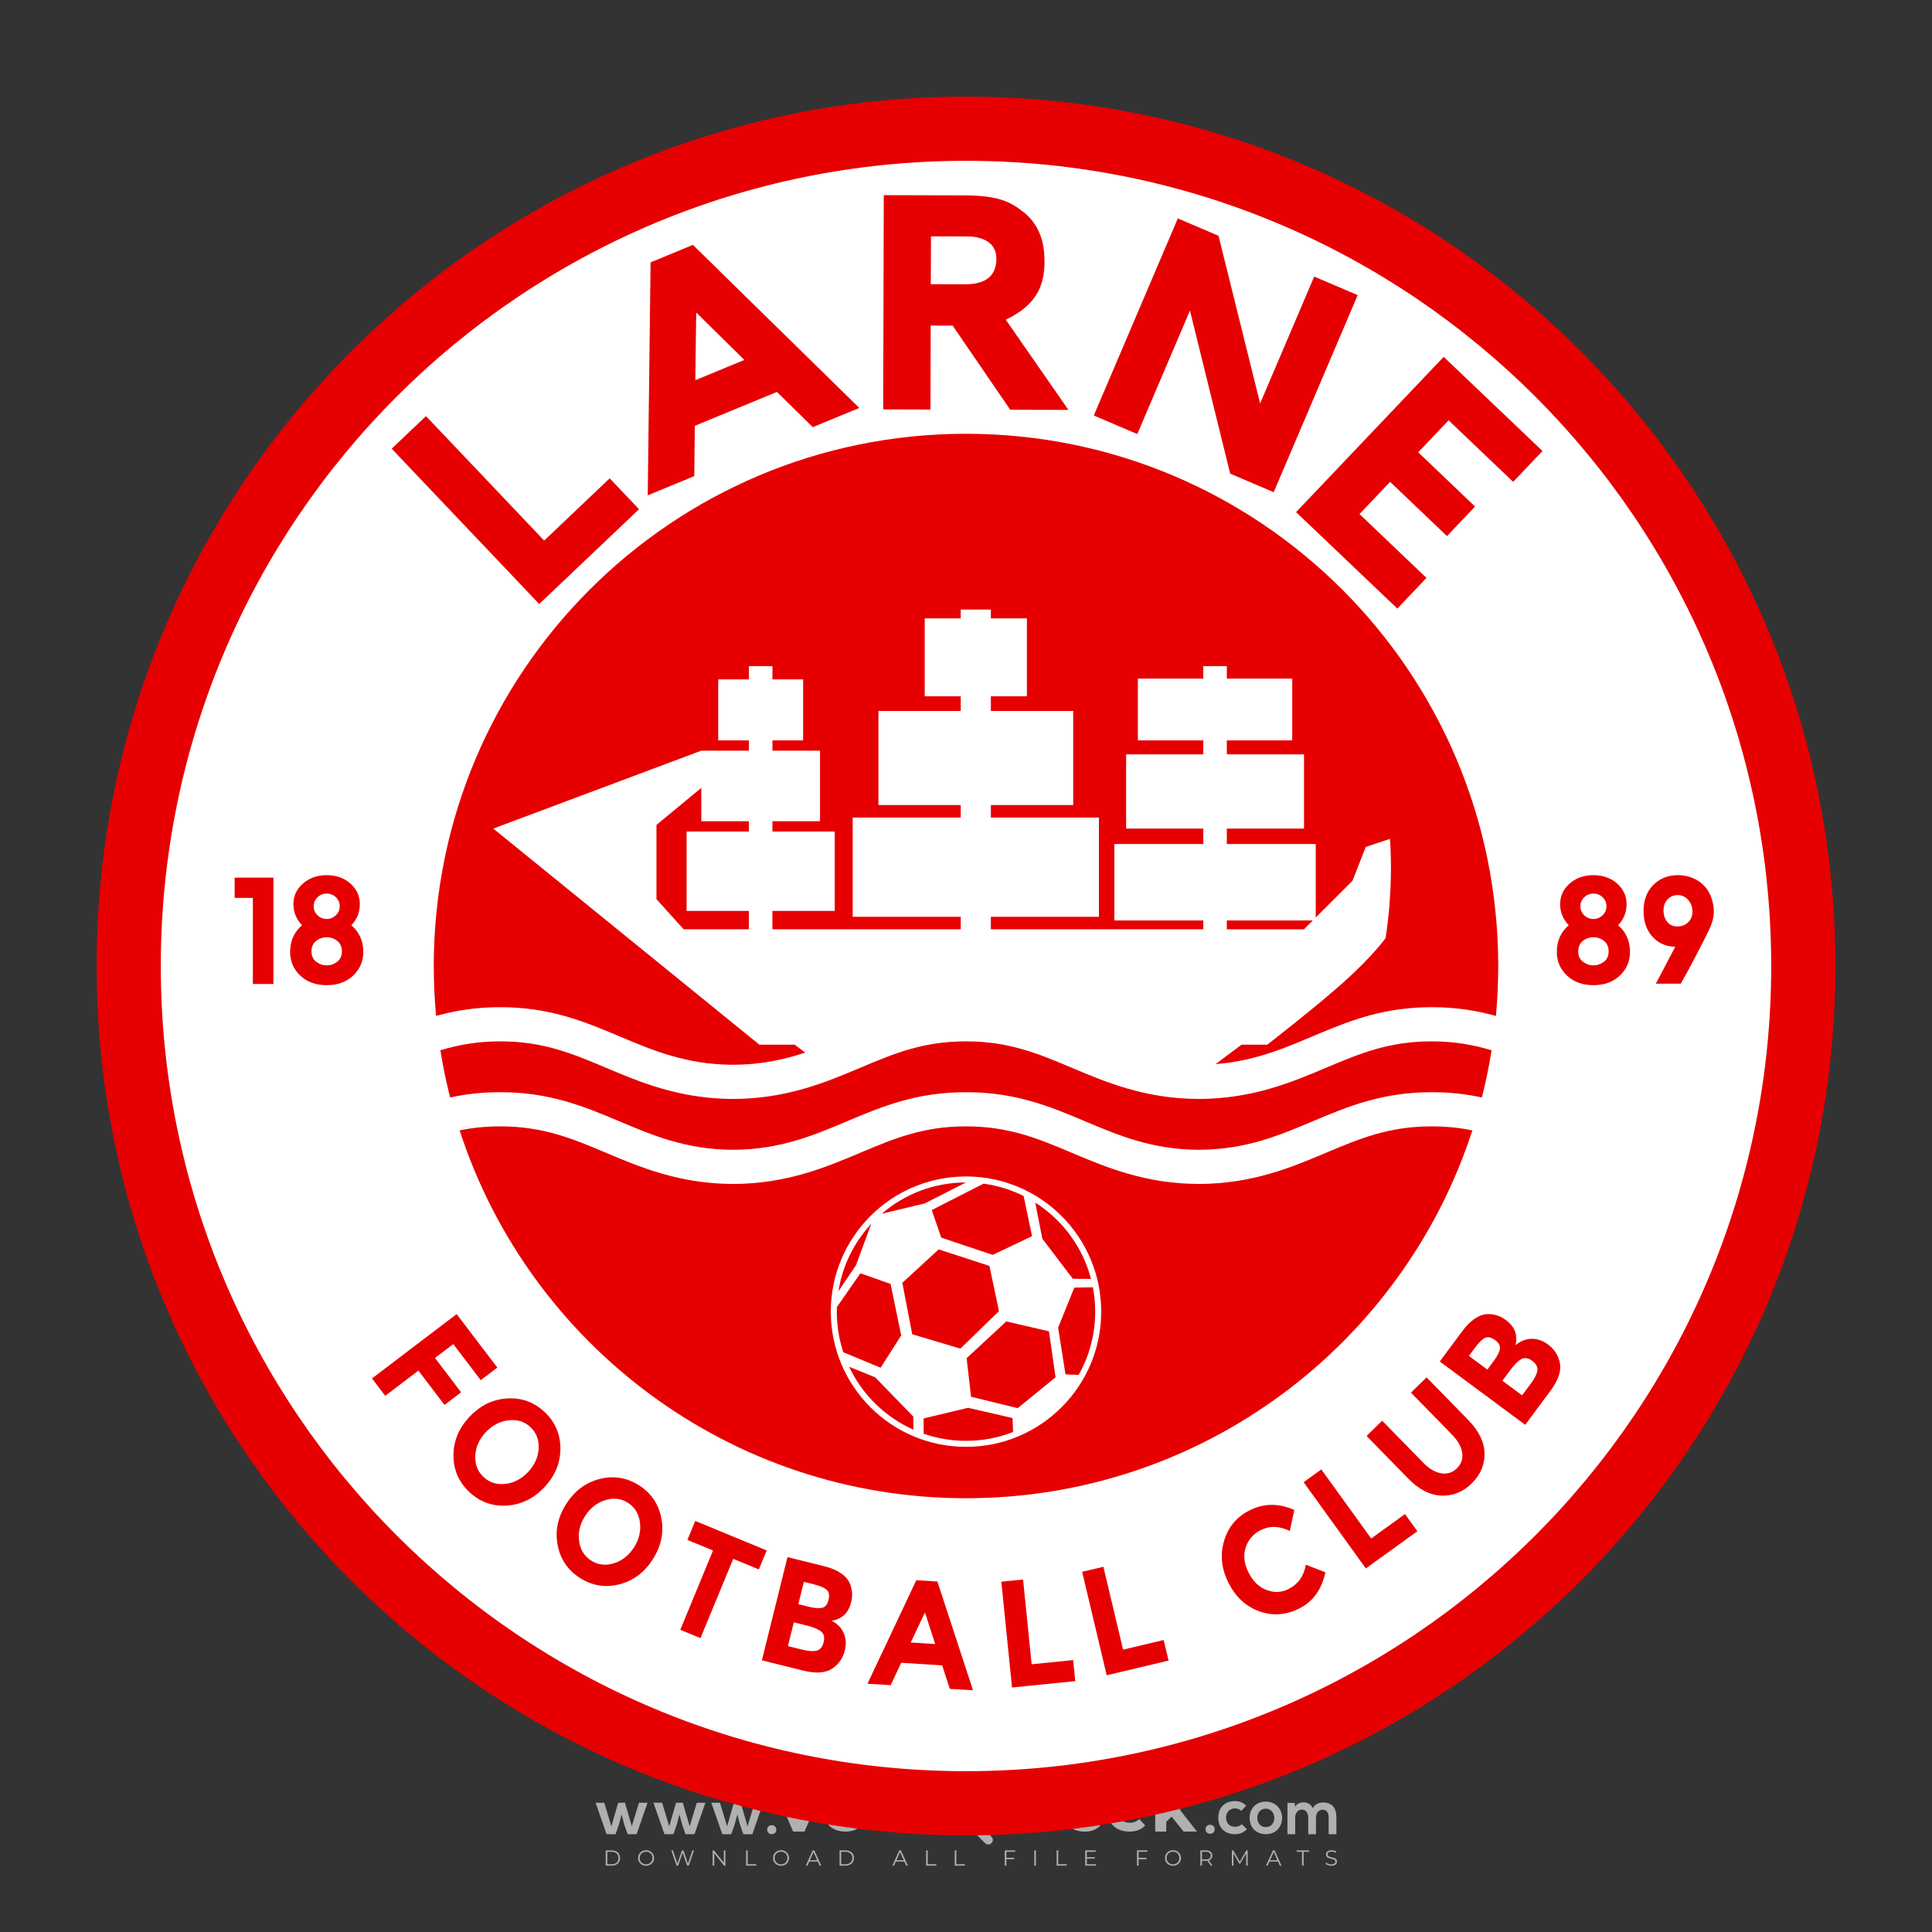 <?xml version="1.0" encoding="iso-8859-1"?>
<!-- Generator: Adobe Illustrator 27.0.0, SVG Export Plug-In . SVG Version: 6.00 Build 0)  -->
<svg version="1.1" id="Layer_1" xmlns="http://www.w3.org/2000/svg" xmlns:xlink="http://www.w3.org/1999/xlink" x="0px" y="0px"
	 viewBox="0 0 500 500" style="enable-background:new 0 0 500 500;" xml:space="preserve">
<rect x="0" y="0" width="500" height="500" fill="#333333" stroke="none"/>
<g id="watermark_1_">
	<g>
		<g id="watermark" style="opacity:0.61;">
			<g>
				<g>
					<g>
						<g>
							<polygon style="fill:#FFFFFF;" points="213.765,461.172 208.204,474.017 205.268,474.017 199.726,461.172 202.938,461.172 
								206.846,470.347 210.81,461.172 							"/>
						</g>
						<g>
							<path style="fill:#FFFFFF;" d="M223.507,469.741h-7.469c0.275,1.23,1.321,1.982,2.826,1.982c1.046,0,1.798-0.312,2.477-0.954
								l1.523,1.651c-0.917,1.046-2.294,1.597-4.074,1.597c-3.413,0-5.634-2.147-5.634-5.083c0-2.954,2.257-5.083,5.267-5.083
								c2.899,0,5.138,1.945,5.138,5.12C223.562,469.191,223.526,469.503,223.507,469.741 M216.002,468.071h4.863
								c-0.202-1.248-1.138-2.055-2.422-2.055C217.139,466.016,216.204,466.805,216.002,468.071"/>
						</g>
						<g>
							<path style="fill:#FFFFFF;" d="M224.735,468.934c0-2.973,2.294-5.083,5.505-5.083c2.074,0,3.707,0.899,4.423,2.514
								l-2.22,1.193c-0.532-0.936-1.321-1.358-2.221-1.358c-1.45,0-2.587,1.009-2.587,2.734c0,1.725,1.138,2.734,2.587,2.734
								c0.899,0,1.688-0.404,2.221-1.358l2.22,1.211c-0.716,1.578-2.349,2.495-4.423,2.495
								C227.029,474.017,224.735,471.907,224.735,468.934"/>
						</g>
						<g>
							<path style="fill:#FFFFFF;" d="M242.828,473.393c-0.587,0.422-1.45,0.624-2.331,0.624c-2.33,0-3.688-1.193-3.688-3.542
								v-4.055h-1.523v-2.202h1.523v-2.404h2.863v2.404h2.459v2.202h-2.459v4.019c0,0.844,0.458,1.303,1.229,1.303
								c0.422,0,0.844-0.128,1.156-0.367L242.828,473.393z"/>
						</g>
					</g>
					<g>
						<path style="fill:#FFFFFF;" d="M262.474,463.997v2.643c-0.238-0.018-0.422-0.037-0.642-0.037
							c-1.578,0-2.624,0.862-2.624,2.753v4.661h-2.863v-9.873h2.734v1.303C259.776,464.493,260.951,463.997,262.474,463.997"/>
					</g>
					<g>
						<path style="fill:#FFFFFF;" d="M263.299,472.53l1.009-2.239c1.083,0.789,2.697,1.339,4.239,1.339
							c1.762,0,2.477-0.587,2.477-1.376c0-2.404-7.469-0.752-7.469-5.524c0-2.184,1.762-4,5.413-4c1.615,0,3.267,0.385,4.459,1.138
							l-0.918,2.257c-1.193-0.679-2.422-1.009-3.56-1.009c-1.761,0-2.44,0.66-2.44,1.468c0,2.367,7.468,0.734,7.468,5.45
							c0,2.147-1.78,3.982-5.45,3.982C266.492,474.017,264.437,473.411,263.299,472.53"/>
					</g>
					<g>
						<path style="fill:#FFFFFF;" d="M285.428,469.741h-7.469c0.275,1.23,1.321,1.982,2.826,1.982c1.046,0,1.798-0.312,2.477-0.954
							l1.523,1.651c-0.918,1.046-2.294,1.597-4.074,1.597c-3.413,0-5.634-2.147-5.634-5.083c0-2.954,2.257-5.083,5.267-5.083
							c2.9,0,5.138,1.945,5.138,5.12C285.484,469.191,285.447,469.503,285.428,469.741 M277.923,468.071h4.863
							c-0.202-1.248-1.138-2.055-2.422-2.055C279.061,466.016,278.125,466.805,277.923,468.071"/>
					</g>
					<g>
						<path style="fill:#FFFFFF;" d="M297.007,469.741h-7.469c0.275,1.23,1.321,1.982,2.826,1.982c1.046,0,1.798-0.312,2.477-0.954
							l1.523,1.651c-0.918,1.046-2.294,1.597-4.074,1.597c-3.413,0-5.634-2.147-5.634-5.083c0-2.954,2.257-5.083,5.267-5.083
							c2.899,0,5.138,1.945,5.138,5.12C297.062,469.191,297.025,469.503,297.007,469.741 M289.501,468.071h4.863
							c-0.202-1.248-1.138-2.055-2.422-2.055C290.639,466.016,289.703,466.805,289.501,468.071"/>
					</g>
					<g>
						<polygon style="fill:#FFFFFF;" points="303.208,470.145 301.831,471.503 301.831,474.017 298.969,474.017 298.969,460.401 
							301.831,460.401 301.831,468.108 306.016,464.144 309.429,464.144 305.318,468.328 309.796,474.017 306.327,474.017 						"/>
					</g>
					<g>
						<path style="fill:#FFFFFF;" d="M256.601,475.359L256.601,475.359l-2.86-2.86c-0.435,0.508-0.953,0.943-1.534,1.284
							c-0.092,0.069-0.186,0.136-0.283,0.199l3.027,3.027c0.456,0.456,1.195,0.456,1.65,0
							C257.057,476.554,257.057,475.815,256.601,475.359"/>
					</g>
					<g>
						<path style="fill:#FFFFFF;" d="M249.984,463.244c0.221-0.173,0.495-0.281,0.797-0.281c0.042,0,0.083,0.002,0.124,0.006
							c-0.214-0.156-0.478-0.249-0.764-0.249c-0.395,0-0.744,0.18-0.981,0.458c-0.051,0-0.1,0.006-0.151,0.008
							c0.039-0.077,0.064-0.162,0.064-0.255c0-0.234-0.143-0.434-0.346-0.519c0.087,0.126,0.138,0.279,0.138,0.445
							c0,0.122-0.031,0.237-0.081,0.341c-2.811,0.201-5.03,2.539-5.03,5.4c0,2.993,2.426,5.42,5.42,5.42
							c2.993,0,5.42-2.426,5.42-5.42C254.595,465.879,252.593,463.635,249.984,463.244 M247.983,464.656
							c0.435,0,0.844,0.112,1.199,0.309c0.374-0.245,0.82-0.387,1.299-0.387c0.711,0,1.348,0.312,1.784,0.806
							c-0.435-0.379-1.004-0.61-1.627-0.61c-0.449,0-0.87,0.12-1.234,0.329c-0.079,0.046-0.156,0.096-0.229,0.15
							c-0.065-0.048-0.133-0.093-0.204-0.134c-0.369-0.219-0.8-0.344-1.26-0.344c-0.3,0-0.588,0.054-0.854,0.152
							C247.196,464.754,247.578,464.656,247.983,464.656 M251.772,469.098c0.115,0.305,0.181,0.634,0.181,0.979
							c0,1.534-1.244,2.777-2.778,2.777c-1.534,0-2.777-1.243-2.777-2.777c0-0.345,0.066-0.674,0.181-0.979
							c-0.62-0.382-1.035-1.064-1.035-1.846c0-1.197,0.971-2.168,2.168-2.168c0.565,0,1.078,0.218,1.463,0.572
							c0.386-0.354,0.899-0.572,1.464-0.572c1.197,0,2.168,0.971,2.168,2.168C252.807,468.034,252.392,468.716,251.772,469.098"/>
					</g>
					<g>
						<path style="fill:#FFFFFF;" d="M251.666,467.061c0,0.497-0.404,0.901-0.901,0.901c-0.497,0-0.901-0.404-0.901-0.901
							s0.404-0.901,0.901-0.901c0.101,0,0.197,0.017,0.287,0.047c-0.03,0.062-0.045,0.132-0.045,0.204
							c0,0.273,0.221,0.494,0.494,0.494c0.05,0,0.099-0.008,0.146-0.022C251.66,466.941,251.666,467,251.666,467.061"/>
					</g>
					<g>
						<path style="fill:#FFFFFF;" d="M248.255,467.061c0,0.376-0.305,0.681-0.681,0.681c-0.376,0-0.681-0.305-0.681-0.681
							s0.305-0.681,0.681-0.681c0.076,0,0.149,0.013,0.217,0.035c-0.023,0.047-0.034,0.1-0.034,0.155
							c0,0.206,0.167,0.374,0.374,0.374c0.038,0,0.075-0.006,0.11-0.017C248.25,466.97,248.255,467.015,248.255,467.061"/>
					</g>
					<g>
						<g>
							<g>
								<rect x="242.908" y="467.83" style="fill:#FFFFFF;" width="0.616" height="0.616"/>
							</g>
							<g>
								<rect x="254.827" y="467.83" style="fill:#FFFFFF;" width="0.616" height="0.616"/>
							</g>
							<g>
								<path style="fill:#FFFFFF;" d="M255.205,468.082h-0.14c0-3.248-2.642-5.89-5.89-5.89c-3.248,0-5.89,2.642-5.89,5.89h-0.14
									c0-1.611,0.627-3.125,1.766-4.264c1.139-1.139,2.653-1.766,4.264-1.766c1.611,0,3.125,0.627,4.264,1.766
									C254.578,464.957,255.205,466.471,255.205,468.082"/>
							</g>
						</g>
						<g>
							<rect x="248.868" y="461.814" style="fill:#FFFFFF;" width="0.616" height="0.616"/>
						</g>
						<g>
							<rect x="244.95" y="462.052" style="fill:#FFFFFF;" width="8.45" height="0.14"/>
						</g>
						<g>
							<path style="fill:#FFFFFF;" d="M245.174,462.15c0,0.108-0.088,0.196-0.196,0.196c-0.108,0-0.196-0.088-0.196-0.196
								c0-0.108,0.088-0.196,0.196-0.196C245.086,461.954,245.174,462.042,245.174,462.15"/>
						</g>
						<g>
							<path style="fill:#FFFFFF;" d="M253.596,462.15c0,0.108-0.088,0.196-0.196,0.196c-0.108,0-0.196-0.088-0.196-0.196
								c0-0.108,0.088-0.196,0.196-0.196C253.509,461.954,253.596,462.042,253.596,462.15"/>
						</g>
					</g>
				</g>
				<g>
					<path style="fill:#FFFFFF;" d="M314.356,473.409c0,1.559-2.364,1.559-2.364,0C311.993,471.851,314.356,471.851,314.356,473.409
						z"/>
				</g>
				<g>
					<g>
						<g>
							<path style="fill:#FFFFFF;" d="M161.739,466.549l1.772,6.088l1.855-6.088h2.215l-2.823,8.14h-2.33l-0.837-2.396l-0.722-2.708
								l-0.722,2.708l-0.837,2.396h-2.33l-2.839-8.14h2.231l1.855,6.088l1.756-6.088H161.739z"/>
						</g>
						<g>
							<path style="fill:#FFFFFF;" d="M176.713,466.549l1.772,6.088l1.855-6.088h2.215l-2.823,8.14h-2.33l-0.837-2.396l-0.722-2.708
								l-0.722,2.708l-0.837,2.396h-2.33l-2.839-8.14h2.231l1.855,6.088l1.756-6.088H176.713z"/>
						</g>
						<g>
							<path style="fill:#FFFFFF;" d="M191.687,466.549l1.772,6.088l1.855-6.088h2.215l-2.823,8.14h-2.33l-0.837-2.396l-0.722-2.708
								l-0.722,2.708l-0.837,2.396h-2.33l-2.839-8.14h2.231l1.855,6.088l1.756-6.088H191.687z"/>
						</g>
					</g>
					<g>
						<path style="fill:#FFFFFF;" d="M200.908,473.52c0,1.559-2.364,1.559-2.364,0C198.545,471.962,200.908,471.962,200.908,473.52z
							"/>
					</g>
					<g>
						<path style="fill:#FFFFFF;" d="M322.71,473.409c-0.935,0.919-1.919,1.28-3.117,1.28c-2.346,0-4.3-1.411-4.3-4.282
							s1.953-4.284,4.3-4.284c1.149,0,2.035,0.329,2.921,1.199l-1.264,1.329c-0.476-0.428-1.066-0.64-1.623-0.64
							c-1.346,0-2.33,0.985-2.33,2.396c0,1.542,1.05,2.362,2.297,2.362c0.64,0,1.28-0.18,1.772-0.672L322.71,473.409z"/>
					</g>
					<g>
						<path style="fill:#FFFFFF;" d="M331.805,470.472c0,2.33-1.591,4.217-4.217,4.217c-2.626,0-4.201-1.887-4.201-4.217
							c0-2.314,1.609-4.217,4.185-4.217C330.149,466.255,331.805,468.158,331.805,470.472z M325.389,470.472
							c0,1.231,0.739,2.38,2.199,2.38c1.46,0,2.199-1.149,2.199-2.38c0-1.215-0.854-2.396-2.199-2.396
							C326.144,468.077,325.389,469.258,325.389,470.472z"/>
					</g>
					<g>
						<path style="fill:#FFFFFF;" d="M338.572,474.689v-4.332c0-1.068-0.559-2.035-1.658-2.035c-1.082,0-1.722,0.967-1.722,2.035
							v4.332h-2.003v-8.107h1.855l0.148,0.985c0.426-0.82,1.362-1.116,2.133-1.116c0.969,0,1.937,0.394,2.396,1.51
							c0.723-1.149,1.658-1.478,2.708-1.478c2.297,0,3.43,1.412,3.43,3.84v4.365h-2.003v-4.365c0-1.066-0.442-1.97-1.526-1.97
							c-1.082,0-1.756,0.935-1.756,2.003v4.332H338.572z"/>
					</g>
				</g>
			</g>
		</g>
		<g style="opacity:0.61;">
			<g>
				<g>
					<path style="fill:#FFFFFF;" d="M345.988,431.299c-0.006-1.224-0.959-2.121-2.189-2.14c-0.924-0.014-0.832,0.12-0.834-0.867
						c-0.003-1.097-0.007-2.194,0.003-3.292c0.003-0.379-0.112-0.691-0.362-0.976c-2.342-2.668-4.678-5.342-7.019-8.011
						c-0.12-0.137-0.275-0.244-0.414-0.366c-6.214,0-12.427,0-18.641,0c-0.794,0.293-1.14,0.868-1.138,1.709
						c0.01,3.748,0.004,7.496,0.004,11.243c0,0.556-0.003,0.589-0.55,0.551c-1.497-0.102-2.516,0.986-2.497,2.492
						c0.044,3.476,0.013,6.953,0.014,10.429c0.001,1.58,0.867,2.443,2.45,2.449c0.582,0.002,0.582,0.002,0.582,0.6
						c0,2.219-0.001,4.438,0.001,6.657c0.001,1.192,0.58,1.771,1.768,1.771c8.013,0.001,16.027,0.001,24.04,0
						c1.168,0,1.755-0.583,1.757-1.745c0.002-2.256,0-4.512,0.001-6.768c0-0.512,0.002-0.511,0.52-0.515
						c0.271-0.002,0.541,0.008,0.809-0.058c0.996-0.246,1.69-1.044,1.694-2.069C346.003,438.696,346.005,434.997,345.988,431.299z
						 M317.537,417.162c5.337,0,10.674,0,16.01,0c0.548,0,0.554,0.007,0.554,0.561c0.001,2.243-0.001,4.486,0.001,6.73
						c0.001,0.811,0.249,1.059,1.06,1.059c1.91,0.001,3.821,0,5.731,0.001c0.458,0,0.479,0.021,0.481,0.483
						c0.003,0.887,0.002,1.775,0,2.662c-0.001,0.477-0.024,0.498-0.504,0.499c-3.895,0.001-7.79,0-11.684,0
						c-3.882,0-7.765,0-11.647,0c-0.55,0-0.552-0.001-0.552-0.561c-0.001-3.624-0.001-7.247,0-10.871
						C316.987,417.166,316.991,417.162,317.537,417.162z M340.822,451.579c-3.883,0.001-7.766,0-11.65,0c-3.871,0-7.742,0-11.613,0
						c-0.572,0-0.574-0.002-0.574-0.579c-0.001-1.997-0.001-3.994,0.001-5.991c0-0.464,0.023-0.486,0.478-0.487
						c7.803-0.001,15.607-0.001,23.41,0c0.478,0,0.499,0.02,0.499,0.503c0.002,1.997,0.001,3.994,0,5.991
						C341.375,451.574,341.37,451.579,340.822,451.579z"/>
				</g>
				<g>
					<g>
						<rect x="327.418" y="417.053" style="fill:#FFFFFF;" width="1.757" height="1.054"/>
					</g>
					<g>
						<rect x="325.662" y="418.107" style="fill:#FFFFFF;" width="1.757" height="1.054"/>
					</g>
					<g>
						<rect x="327.418" y="419.161" style="fill:#FFFFFF;" width="1.757" height="1.054"/>
					</g>
					<g>
						<rect x="325.662" y="420.215" style="fill:#FFFFFF;" width="1.757" height="1.054"/>
					</g>
					<g>
						<rect x="327.418" y="421.269" style="fill:#FFFFFF;" width="1.757" height="1.054"/>
					</g>
					<g>
						<rect x="325.662" y="422.323" style="fill:#FFFFFF;" width="1.757" height="1.054"/>
					</g>
					<g>
						<rect x="327.418" y="423.378" style="fill:#FFFFFF;" width="1.757" height="1.054"/>
					</g>
					<g>
						<rect x="325.662" y="424.432" style="fill:#FFFFFF;" width="1.757" height="1.054"/>
					</g>
					<g>
						<rect x="327.418" y="425.486" style="fill:#FFFFFF;" width="1.757" height="1.054"/>
					</g>
					<g>
						<rect x="325.662" y="426.54" style="fill:#FFFFFF;" width="1.757" height="1.054"/>
					</g>
					<g>
						<rect x="327.418" y="427.594" style="fill:#FFFFFF;" width="1.757" height="1.054"/>
					</g>
					<g>
						<rect x="325.662" y="428.648" style="fill:#FFFFFF;" width="1.757" height="1.054"/>
					</g>
				</g>
			</g>
			<g>
				<path style="fill:#FFFFFF;" d="M187.637,431.299c-0.006-1.224-0.959-2.121-2.189-2.14c-0.924-0.014-0.832,0.12-0.834-0.867
					c-0.003-1.097-0.007-2.194,0.003-3.292c0.003-0.379-0.112-0.691-0.362-0.976c-2.342-2.668-4.678-5.342-7.019-8.011
					c-0.12-0.137-0.275-0.244-0.414-0.366c-6.214,0-12.427,0-18.641,0c-0.794,0.293-1.14,0.868-1.138,1.709
					c0.01,3.748,0.004,7.496,0.004,11.243c0,0.556-0.003,0.589-0.55,0.551c-1.497-0.102-2.516,0.986-2.497,2.492
					c0.044,3.476,0.013,6.953,0.014,10.429c0.001,1.58,0.867,2.443,2.45,2.449c0.582,0.002,0.582,0.002,0.582,0.6
					c0,2.219-0.001,4.438,0.001,6.657c0.001,1.192,0.58,1.771,1.768,1.771c8.013,0.001,16.027,0.001,24.04,0
					c1.168,0,1.755-0.583,1.757-1.745c0.002-2.256,0-4.512,0.001-6.768c0-0.512,0.002-0.511,0.52-0.515
					c0.271-0.002,0.541,0.008,0.809-0.058c0.996-0.246,1.69-1.044,1.694-2.069C187.652,438.696,187.655,434.997,187.637,431.299z
					 M159.187,417.162c5.337,0,10.674,0,16.01,0c0.548,0,0.554,0.007,0.554,0.561c0.001,2.243-0.001,4.486,0.001,6.73
					c0.001,0.811,0.249,1.059,1.06,1.059c1.91,0.001,3.821,0,5.731,0.001c0.458,0,0.479,0.021,0.481,0.483
					c0.003,0.887,0.002,1.775,0,2.662c-0.001,0.477-0.024,0.498-0.504,0.499c-3.895,0.001-7.79,0-11.684,0
					c-3.882,0-7.765,0-11.647,0c-0.55,0-0.552-0.001-0.552-0.561c-0.001-3.624-0.001-7.247,0-10.871
					C158.636,417.166,158.64,417.162,159.187,417.162z M182.472,451.579c-3.883,0.001-7.766,0-11.65,0c-3.871,0-7.742,0-11.613,0
					c-0.572,0-0.574-0.002-0.574-0.579c-0.001-1.997-0.001-3.994,0.001-5.991c0-0.464,0.023-0.486,0.478-0.487
					c7.803-0.001,15.607-0.001,23.41,0c0.478,0,0.499,0.02,0.499,0.503c0.002,1.997,0.001,3.994,0,5.991
					C183.024,451.574,183.019,451.579,182.472,451.579z"/>
			</g>
			<g>
				<path style="fill:#FFFFFF;" d="M159.779,440.669v-7.897h2.779c0.375,0,0.726,0.061,1.053,0.182
					c0.327,0.121,0.612,0.292,0.855,0.513c0.242,0.221,0.434,0.483,0.573,0.789c0.14,0.305,0.21,0.642,0.21,1.009
					c0,0.375-0.07,0.715-0.21,1.02c-0.14,0.305-0.331,0.568-0.573,0.789c-0.243,0.221-0.528,0.392-0.855,0.513
					c-0.327,0.121-0.678,0.182-1.053,0.182h-1.29v2.901H159.779z M162.58,436.356c0.39,0,0.684-0.111,0.882-0.331
					c0.199-0.22,0.298-0.474,0.298-0.761c0-0.14-0.024-0.276-0.072-0.408c-0.048-0.132-0.121-0.248-0.221-0.347
					c-0.099-0.099-0.223-0.178-0.37-0.237c-0.147-0.059-0.32-0.089-0.518-0.089h-1.312v2.173H162.58z"/>
				<path style="fill:#FFFFFF;" d="M166.308,432.771h1.731l3.177,5.294h0.088l-0.088-1.522v-3.772h1.478v7.897h-1.566l-3.353-5.592
					h-0.088l0.088,1.522v4.07h-1.467V432.771z"/>
				<path style="fill:#FFFFFF;" d="M177.922,436.334h3.872c0.022,0.089,0.04,0.195,0.055,0.32c0.014,0.125,0.022,0.25,0.022,0.375
					c0,0.507-0.077,0.985-0.231,1.434c-0.154,0.449-0.397,0.849-0.728,1.202c-0.353,0.375-0.776,0.666-1.268,0.871
					c-0.493,0.206-1.055,0.309-1.688,0.309c-0.574,0-1.114-0.103-1.622-0.309c-0.507-0.206-0.948-0.492-1.323-0.86
					c-0.375-0.367-0.673-0.803-0.894-1.307c-0.221-0.504-0.331-1.053-0.331-1.649c0-0.595,0.11-1.145,0.331-1.649
					c0.221-0.504,0.518-0.939,0.894-1.307c0.375-0.367,0.816-0.654,1.323-0.86c0.507-0.206,1.048-0.309,1.622-0.309
					c0.64,0,1.211,0.11,1.715,0.331c0.504,0.221,0.935,0.526,1.296,0.915l-1.025,1.004c-0.258-0.272-0.544-0.48-0.861-0.623
					c-0.316-0.143-0.695-0.215-1.136-0.215c-0.361,0-0.703,0.065-1.026,0.193c-0.324,0.129-0.607,0.311-0.85,0.546
					c-0.242,0.235-0.436,0.52-0.579,0.855c-0.143,0.335-0.215,0.708-0.215,1.119c0,0.412,0.072,0.785,0.215,1.12
					c0.143,0.335,0.338,0.62,0.584,0.855c0.246,0.235,0.531,0.418,0.855,0.546c0.323,0.129,0.669,0.193,1.037,0.193
					c0.419,0,0.773-0.061,1.064-0.182c0.29-0.121,0.538-0.278,0.744-0.469c0.148-0.132,0.275-0.3,0.381-0.502
					c0.106-0.202,0.189-0.428,0.248-0.678h-2.482V436.334z"/>
			</g>
			<g>
				<path style="fill:#FFFFFF;" d="M224.019,431.299c-0.006-1.224-0.959-2.121-2.189-2.14c-0.924-0.014-0.832,0.12-0.834-0.867
					c-0.003-1.097-0.007-2.194,0.003-3.292c0.003-0.379-0.112-0.691-0.362-0.976c-2.342-2.668-4.678-5.342-7.019-8.011
					c-0.12-0.137-0.275-0.244-0.414-0.366c-6.214,0-12.427,0-18.641,0c-0.794,0.293-1.14,0.868-1.138,1.709
					c0.01,3.748,0.004,7.496,0.004,11.243c0,0.556-0.003,0.589-0.55,0.551c-1.497-0.102-2.516,0.986-2.497,2.492
					c0.044,3.476,0.013,6.953,0.014,10.429c0.001,1.58,0.867,2.443,2.45,2.449c0.582,0.002,0.582,0.002,0.582,0.6
					c0,2.219-0.001,4.438,0.001,6.657c0.001,1.192,0.58,1.771,1.768,1.771c8.013,0.001,16.027,0.001,24.04,0
					c1.168,0,1.755-0.583,1.757-1.745c0.002-2.256,0-4.512,0.001-6.768c0-0.512,0.002-0.511,0.52-0.515
					c0.271-0.002,0.541,0.008,0.809-0.058c0.997-0.246,1.69-1.044,1.694-2.069C224.034,438.696,224.036,434.997,224.019,431.299z
					 M195.568,417.162c5.337,0,10.674,0,16.01,0c0.548,0,0.554,0.007,0.554,0.561c0.001,2.243-0.001,4.486,0.001,6.73
					c0.001,0.811,0.249,1.059,1.06,1.059c1.91,0.001,3.821,0,5.731,0.001c0.458,0,0.479,0.021,0.481,0.483
					c0.003,0.887,0.002,1.775,0,2.662c-0.001,0.477-0.024,0.498-0.504,0.499c-3.895,0.001-7.79,0-11.684,0
					c-3.882,0-7.765,0-11.647,0c-0.55,0-0.552-0.001-0.552-0.561c-0.001-3.624-0.001-7.247,0-10.871
					C195.018,417.166,195.022,417.162,195.568,417.162z M218.854,451.579c-3.883,0.001-7.766,0-11.65,0c-3.871,0-7.742,0-11.613,0
					c-0.572,0-0.574-0.002-0.574-0.579c-0.001-1.997-0.001-3.994,0.001-5.991c0-0.464,0.023-0.486,0.478-0.487
					c7.803-0.001,15.607-0.001,23.41,0c0.478,0,0.499,0.02,0.499,0.503c0.002,1.997,0.001,3.994,0,5.991
					C219.406,451.574,219.401,451.579,218.854,451.579z"/>
			</g>
			<g>
				<path style="fill:#FFFFFF;" d="M205.111,432.771h1.699l2.967,7.897h-1.644l-0.651-1.886h-3.044l-0.651,1.886h-1.643
					L205.111,432.771z M206.997,437.415l-0.706-1.974l-0.287-0.96h-0.088l-0.287,0.96l-0.706,1.974H206.997z"/>
				<path style="fill:#FFFFFF;" d="M211.331,434.536c-0.125,0-0.245-0.024-0.359-0.072c-0.114-0.048-0.213-0.114-0.298-0.199
					c-0.084-0.084-0.151-0.182-0.198-0.292c-0.048-0.11-0.072-0.232-0.072-0.364s0.024-0.254,0.072-0.364
					c0.048-0.11,0.114-0.208,0.198-0.292c0.084-0.084,0.184-0.151,0.298-0.198c0.114-0.048,0.233-0.072,0.359-0.072
					c0.257,0,0.478,0.09,0.662,0.27c0.184,0.181,0.276,0.399,0.276,0.656s-0.092,0.476-0.276,0.656
					C211.809,434.446,211.589,434.536,211.331,434.536z M210.615,440.669v-5.404h1.445v5.404H210.615z"/>
			</g>
			<g>
				<path style="fill:#FFFFFF;" d="M261.044,431.299c-0.006-1.224-0.959-2.121-2.189-2.14c-0.924-0.014-0.832,0.12-0.834-0.867
					c-0.003-1.097-0.007-2.194,0.003-3.292c0.003-0.379-0.112-0.691-0.362-0.976c-2.342-2.668-4.678-5.342-7.019-8.011
					c-0.12-0.137-0.275-0.244-0.414-0.366c-6.214,0-12.427,0-18.641,0c-0.794,0.293-1.14,0.868-1.138,1.709
					c0.01,3.748,0.004,7.496,0.004,11.243c0,0.556-0.003,0.589-0.55,0.551c-1.497-0.102-2.516,0.986-2.497,2.492
					c0.044,3.476,0.013,6.953,0.014,10.429c0.001,1.58,0.867,2.443,2.45,2.449c0.582,0.002,0.582,0.002,0.582,0.6
					c0,2.219-0.001,4.438,0.001,6.657c0.001,1.192,0.58,1.771,1.768,1.771c8.013,0.001,16.027,0.001,24.04,0
					c1.168,0,1.755-0.583,1.757-1.745c0.002-2.256,0-4.512,0.001-6.768c0-0.512,0.002-0.511,0.52-0.515
					c0.271-0.002,0.541,0.008,0.809-0.058c0.996-0.246,1.69-1.044,1.694-2.069C261.059,438.696,261.061,434.997,261.044,431.299z
					 M232.593,417.162c5.337,0,10.674,0,16.01,0c0.548,0,0.554,0.007,0.554,0.561c0.001,2.243-0.001,4.486,0.001,6.73
					c0.001,0.811,0.249,1.059,1.06,1.059c1.91,0.001,3.821,0,5.731,0.001c0.458,0,0.479,0.021,0.481,0.483
					c0.003,0.887,0.002,1.775,0,2.662c-0.001,0.477-0.024,0.498-0.504,0.499c-3.895,0.001-7.79,0-11.684,0
					c-3.882,0-7.765,0-11.647,0c-0.55,0-0.552-0.001-0.552-0.561c-0.001-3.624-0.001-7.247,0-10.871
					C232.042,417.166,232.047,417.162,232.593,417.162z M255.878,451.579c-3.883,0.001-7.766,0-11.65,0c-3.871,0-7.742,0-11.613,0
					c-0.572,0-0.574-0.002-0.574-0.579c-0.001-1.997-0.001-3.994,0.001-5.991c0-0.464,0.023-0.486,0.478-0.487
					c7.803-0.001,15.607-0.001,23.41,0c0.478,0,0.499,0.02,0.499,0.503c0.002,1.997,0.001,3.994,0,5.991
					C256.431,451.574,256.426,451.579,255.878,451.579z"/>
			</g>
			<g>
				<path style="fill:#FFFFFF;" d="M236.361,440.845c-0.338,0-0.662-0.048-0.971-0.143c-0.309-0.095-0.592-0.239-0.849-0.43
					c-0.257-0.191-0.481-0.425-0.673-0.7c-0.191-0.276-0.342-0.597-0.452-0.965l1.401-0.551c0.103,0.397,0.283,0.726,0.54,0.987
					c0.257,0.261,0.596,0.392,1.015,0.392c0.154,0,0.303-0.02,0.447-0.061c0.143-0.04,0.272-0.099,0.386-0.176
					s0.204-0.175,0.27-0.292c0.066-0.118,0.099-0.254,0.099-0.408c0-0.147-0.026-0.279-0.077-0.397
					c-0.051-0.117-0.138-0.227-0.259-0.331c-0.121-0.103-0.28-0.202-0.475-0.298c-0.195-0.095-0.435-0.195-0.722-0.298l-0.485-0.176
					c-0.213-0.073-0.429-0.173-0.645-0.298c-0.217-0.125-0.413-0.276-0.59-0.452c-0.177-0.176-0.322-0.384-0.436-0.623
					c-0.114-0.239-0.171-0.509-0.171-0.81c0-0.309,0.06-0.597,0.182-0.866c0.121-0.268,0.294-0.503,0.518-0.706
					c0.224-0.202,0.492-0.36,0.805-0.474s0.66-0.171,1.042-0.171c0.397,0,0.74,0.053,1.031,0.16
					c0.291,0.107,0.537,0.243,0.739,0.408c0.202,0.165,0.366,0.348,0.491,0.546c0.125,0.199,0.217,0.386,0.276,0.563l-1.312,0.551
					c-0.074-0.221-0.208-0.419-0.402-0.596c-0.195-0.176-0.462-0.265-0.8-0.265c-0.324,0-0.592,0.075-0.805,0.226
					c-0.213,0.151-0.32,0.348-0.32,0.59c0,0.235,0.103,0.436,0.309,0.601c0.206,0.165,0.533,0.325,0.982,0.48l0.497,0.165
					c0.316,0.111,0.605,0.237,0.866,0.381c0.261,0.143,0.485,0.314,0.673,0.513c0.187,0.199,0.331,0.425,0.43,0.678
					c0.1,0.254,0.149,0.546,0.149,0.877c0,0.412-0.083,0.767-0.248,1.064c-0.165,0.298-0.377,0.542-0.634,0.734
					c-0.258,0.191-0.548,0.335-0.872,0.43C236.986,440.797,236.67,440.845,236.361,440.845z"/>
				<path style="fill:#FFFFFF;" d="M239.516,432.771h1.61l1.633,4.754l0.287,1.015h0.088l0.309-1.015l1.699-4.754h1.61l-2.879,7.897
					h-1.566L239.516,432.771z"/>
				<path style="fill:#FFFFFF;" d="M251.097,436.334h3.871c0.022,0.089,0.04,0.195,0.055,0.32c0.015,0.125,0.023,0.25,0.023,0.375
					c0,0.507-0.078,0.985-0.232,1.434c-0.154,0.449-0.397,0.849-0.728,1.202c-0.353,0.375-0.775,0.666-1.268,0.871
					c-0.493,0.206-1.055,0.309-1.688,0.309c-0.574,0-1.114-0.103-1.621-0.309c-0.507-0.206-0.949-0.492-1.324-0.86
					c-0.375-0.367-0.673-0.803-0.894-1.307c-0.22-0.504-0.331-1.053-0.331-1.649c0-0.595,0.11-1.145,0.331-1.649
					c0.221-0.504,0.518-0.939,0.894-1.307c0.375-0.367,0.816-0.654,1.324-0.86c0.507-0.206,1.047-0.309,1.621-0.309
					c0.64,0,1.211,0.11,1.715,0.331c0.504,0.221,0.936,0.526,1.296,0.915l-1.026,1.004c-0.257-0.272-0.544-0.48-0.861-0.623
					c-0.316-0.143-0.694-0.215-1.136-0.215c-0.36,0-0.702,0.065-1.026,0.193c-0.323,0.129-0.607,0.311-0.849,0.546
					c-0.243,0.235-0.436,0.52-0.579,0.855c-0.143,0.335-0.215,0.708-0.215,1.119c0,0.412,0.072,0.785,0.215,1.12
					c0.143,0.335,0.338,0.62,0.585,0.855c0.246,0.235,0.531,0.418,0.854,0.546c0.324,0.129,0.669,0.193,1.037,0.193
					c0.419,0,0.774-0.061,1.064-0.182c0.29-0.121,0.539-0.278,0.745-0.469c0.147-0.132,0.274-0.3,0.38-0.502
					c0.107-0.202,0.189-0.428,0.248-0.678h-2.482V436.334z"/>
			</g>
			<g>
				<path style="fill:#FFFFFF;" d="M297.3,431.299c-0.006-1.224-0.959-2.121-2.189-2.14c-0.924-0.014-0.832,0.12-0.834-0.867
					c-0.003-1.097-0.007-2.194,0.003-3.292c0.003-0.379-0.112-0.691-0.362-0.976c-2.342-2.668-4.678-5.342-7.019-8.011
					c-0.12-0.137-0.275-0.244-0.414-0.366c-6.214,0-12.427,0-18.641,0c-0.794,0.293-1.14,0.868-1.138,1.709
					c0.01,3.748,0.004,7.496,0.004,11.243c0,0.556-0.003,0.589-0.55,0.551c-1.497-0.102-2.516,0.986-2.497,2.492
					c0.044,3.476,0.013,6.953,0.014,10.429c0.001,1.58,0.867,2.443,2.45,2.449c0.582,0.002,0.582,0.002,0.582,0.6
					c0,2.219-0.001,4.438,0.001,6.657c0.001,1.192,0.58,1.771,1.768,1.771c8.013,0.001,16.027,0.001,24.04,0
					c1.168,0,1.755-0.583,1.757-1.745c0.002-2.256,0-4.512,0.001-6.768c0-0.512,0.002-0.511,0.52-0.515
					c0.271-0.002,0.541,0.008,0.809-0.058c0.996-0.246,1.69-1.044,1.694-2.069C297.315,438.696,297.318,434.997,297.3,431.299z
					 M268.85,417.162c5.337,0,10.674,0,16.01,0c0.548,0,0.554,0.007,0.554,0.561c0.001,2.243-0.001,4.486,0.001,6.73
					c0.001,0.811,0.249,1.059,1.06,1.059c1.91,0.001,3.821,0,5.731,0.001c0.458,0,0.479,0.021,0.481,0.483
					c0.003,0.887,0.002,1.775,0,2.662c-0.001,0.477-0.024,0.498-0.504,0.499c-3.895,0.001-7.79,0-11.684,0
					c-3.882,0-7.765,0-11.647,0c-0.55,0-0.552-0.001-0.552-0.561c-0.001-3.624-0.001-7.247,0-10.871
					C268.299,417.166,268.303,417.162,268.85,417.162z M292.135,451.579c-3.883,0.001-7.766,0-11.65,0c-3.871,0-7.742,0-11.613,0
					c-0.572,0-0.574-0.002-0.574-0.579c-0.001-1.997-0.001-3.994,0.001-5.991c0-0.464,0.023-0.486,0.478-0.487
					c7.803-0.001,15.607-0.001,23.41,0c0.478,0,0.499,0.02,0.499,0.503c0.001,1.997,0.001,3.994,0,5.991
					C292.687,451.574,292.682,451.579,292.135,451.579z"/>
			</g>
			<g>
				<path style="fill:#FFFFFF;" d="M272.966,434.183v1.831h3.165v1.412h-3.165v1.831h3.518v1.412h-5.007v-7.897h5.007v1.412H272.966
					z"/>
				<path style="fill:#FFFFFF;" d="M277.852,440.669v-7.897h2.779c0.375,0,0.726,0.061,1.053,0.182
					c0.327,0.121,0.612,0.292,0.855,0.513c0.243,0.221,0.434,0.483,0.574,0.789c0.14,0.305,0.209,0.642,0.209,1.009
					c0,0.375-0.07,0.715-0.209,1.02c-0.14,0.305-0.331,0.568-0.574,0.789c-0.243,0.221-0.528,0.392-0.855,0.513
					c-0.327,0.121-0.678,0.182-1.053,0.182h-1.29v2.901H277.852z M280.653,436.356c0.389,0,0.684-0.111,0.882-0.331
					c0.199-0.22,0.298-0.474,0.298-0.761c0-0.14-0.024-0.276-0.072-0.408c-0.048-0.132-0.121-0.248-0.221-0.347
					c-0.099-0.099-0.222-0.178-0.37-0.237c-0.147-0.059-0.32-0.089-0.518-0.089h-1.312v2.173H280.653z"/>
				<path style="fill:#FFFFFF;" d="M286.797,440.845c-0.338,0-0.662-0.048-0.971-0.143c-0.309-0.095-0.592-0.239-0.849-0.43
					c-0.257-0.191-0.482-0.425-0.673-0.7c-0.191-0.276-0.342-0.597-0.452-0.965l1.401-0.551c0.103,0.397,0.283,0.726,0.541,0.987
					c0.257,0.261,0.595,0.392,1.015,0.392c0.154,0,0.303-0.02,0.447-0.061c0.143-0.04,0.272-0.099,0.386-0.176
					c0.114-0.077,0.204-0.175,0.27-0.292c0.066-0.118,0.1-0.254,0.1-0.408c0-0.147-0.026-0.279-0.077-0.397
					c-0.051-0.117-0.138-0.227-0.259-0.331c-0.121-0.103-0.279-0.202-0.474-0.298c-0.195-0.095-0.436-0.195-0.723-0.298
					l-0.485-0.176c-0.213-0.073-0.428-0.173-0.645-0.298c-0.217-0.125-0.414-0.276-0.59-0.452c-0.176-0.176-0.322-0.384-0.436-0.623
					c-0.114-0.239-0.171-0.509-0.171-0.81c0-0.309,0.061-0.597,0.182-0.866c0.121-0.268,0.294-0.503,0.518-0.706
					c0.224-0.202,0.493-0.36,0.805-0.474c0.312-0.114,0.66-0.171,1.042-0.171c0.397,0,0.741,0.053,1.031,0.16
					c0.29,0.107,0.537,0.243,0.739,0.408c0.202,0.165,0.365,0.348,0.491,0.546c0.125,0.199,0.217,0.386,0.276,0.563l-1.312,0.551
					c-0.074-0.221-0.208-0.419-0.403-0.596c-0.195-0.176-0.462-0.265-0.799-0.265c-0.324,0-0.592,0.075-0.805,0.226
					c-0.213,0.151-0.32,0.348-0.32,0.59c0,0.235,0.103,0.436,0.309,0.601c0.206,0.165,0.533,0.325,0.982,0.48l0.496,0.165
					c0.316,0.111,0.605,0.237,0.866,0.381c0.261,0.143,0.485,0.314,0.673,0.513c0.187,0.199,0.331,0.425,0.43,0.678
					c0.099,0.254,0.149,0.546,0.149,0.877c0,0.412-0.083,0.767-0.248,1.064c-0.165,0.298-0.377,0.542-0.634,0.734
					c-0.258,0.191-0.548,0.335-0.872,0.43C287.422,440.797,287.105,440.845,286.797,440.845z"/>
			</g>
			<g>
				<path style="fill:#FFFFFF;" d="M321.394,439.168l4.004-4.985h-3.827v-1.412h5.559v1.5l-3.96,4.985h4.004v1.412h-5.779V439.168z"
					/>
				<path style="fill:#FFFFFF;" d="M328.409,432.771h1.489v7.897h-1.489V432.771z"/>
				<path style="fill:#FFFFFF;" d="M331.486,440.669v-7.897h2.779c0.375,0,0.726,0.061,1.053,0.182
					c0.327,0.121,0.612,0.292,0.855,0.513s0.434,0.483,0.574,0.789c0.14,0.305,0.209,0.642,0.209,1.009
					c0,0.375-0.07,0.715-0.209,1.02c-0.14,0.305-0.331,0.568-0.574,0.789c-0.243,0.221-0.528,0.392-0.855,0.513
					c-0.327,0.121-0.678,0.182-1.053,0.182h-1.29v2.901H331.486z M334.288,436.356c0.389,0,0.684-0.111,0.882-0.331
					c0.199-0.22,0.298-0.474,0.298-0.761c0-0.14-0.024-0.276-0.072-0.408c-0.048-0.132-0.121-0.248-0.221-0.347
					c-0.099-0.099-0.222-0.178-0.37-0.237c-0.147-0.059-0.32-0.089-0.518-0.089h-1.312v2.173H334.288z"/>
			</g>
		</g>
		<g style="opacity:0.61;">
			<path style="fill:#FFFFFF;" d="M300.133,433.27h9.067v2.242h-9.067V433.27z M300.133,437.136h9.067v2.243h-9.067V437.136z"/>
		</g>
	</g>
	<g style="opacity:0.61;">
		<path style="fill:#FFFFFF;" d="M156.756,478.878h1.607c1.263,0,2.114,0.812,2.114,1.974c0,1.161-0.851,1.973-2.114,1.973h-1.607
			V478.878z M158.34,482.464c1.049,0,1.725-0.665,1.725-1.612c0-0.947-0.677-1.613-1.725-1.613h-1.167v3.225H158.34z"/>
		<path style="fill:#FFFFFF;" d="M165.139,480.851c0-1.15,0.879-2.007,2.075-2.007c1.184,0,2.069,0.851,2.069,2.007
			c0,1.156-0.885,2.007-2.069,2.007C166.019,482.858,165.139,482.002,165.139,480.851z M168.866,480.851
			c0-0.942-0.705-1.635-1.652-1.635c-0.953,0-1.663,0.693-1.663,1.635c0,0.941,0.71,1.635,1.663,1.635
			C168.162,482.486,168.866,481.793,168.866,480.851z"/>
		<path style="fill:#FFFFFF;" d="M179.596,478.878l-1.331,3.947h-0.44l-1.156-3.366l-1.161,3.366h-0.434l-1.331-3.947h0.429
			l1.139,3.394l1.178-3.394h0.389l1.161,3.411l1.156-3.411H179.596z"/>
		<path style="fill:#FFFFFF;" d="M187.731,478.878v3.947h-0.344l-2.537-3.202v3.202h-0.417v-3.947h0.344l2.543,3.203v-3.203H187.731
			z"/>
		<path style="fill:#FFFFFF;" d="M193.093,478.878h0.417v3.586h2.21v0.361h-2.627V478.878z"/>
		<path style="fill:#FFFFFF;" d="M200.061,480.851c0-1.15,0.879-2.007,2.075-2.007c1.184,0,2.069,0.851,2.069,2.007
			c0,1.156-0.885,2.007-2.069,2.007C200.941,482.858,200.061,482.002,200.061,480.851z M203.788,480.851
			c0-0.942-0.705-1.635-1.652-1.635c-0.953,0-1.663,0.693-1.663,1.635c0,0.941,0.71,1.635,1.663,1.635
			C203.083,482.486,203.788,481.793,203.788,480.851z"/>
		<path style="fill:#FFFFFF;" d="M211.636,481.77h-2.199l-0.474,1.054h-0.434l1.804-3.947h0.412l1.804,3.947h-0.44L211.636,481.77z
			 M211.484,481.432l-0.947-2.12l-0.947,2.12H211.484z"/>
		<path style="fill:#FFFFFF;" d="M217.28,478.878h1.607c1.263,0,2.114,0.812,2.114,1.974c0,1.161-0.851,1.973-2.114,1.973h-1.607
			V478.878z M218.864,482.464c1.049,0,1.725-0.665,1.725-1.612c0-0.947-0.677-1.613-1.725-1.613h-1.167v3.225H218.864z"/>
		<path style="fill:#FFFFFF;" d="M234.041,481.77h-2.199l-0.474,1.054h-0.434l1.804-3.947h0.412l1.804,3.947h-0.44L234.041,481.77z
			 M233.889,481.432l-0.947-2.12l-0.947,2.12H233.889z"/>
		<path style="fill:#FFFFFF;" d="M239.685,478.878h0.417v3.586h2.21v0.361h-2.627V478.878z"/>
		<path style="fill:#FFFFFF;" d="M247.082,478.878h0.417v3.586h2.21v0.361h-2.627V478.878z"/>
		<path style="fill:#FFFFFF;" d="M260.449,479.239v1.551h2.041v0.361h-2.041v1.675h-0.417v-3.947h2.706v0.361H260.449z"/>
		<path style="fill:#FFFFFF;" d="M267.678,478.878h0.417v3.947h-0.417V478.878z"/>
		<path style="fill:#FFFFFF;" d="M273.456,478.878h0.417v3.586h2.21v0.361h-2.627V478.878z"/>
		<path style="fill:#FFFFFF;" d="M283.644,482.464v0.361h-2.791v-3.947h2.706v0.361h-2.289v1.404h2.041v0.355h-2.041v1.466H283.644z
			"/>
		<path style="fill:#FFFFFF;" d="M294.672,479.239v1.551h2.041v0.361h-2.041v1.675h-0.417v-3.947h2.706v0.361H294.672z"/>
		<path style="fill:#FFFFFF;" d="M301.5,480.851c0-1.15,0.879-2.007,2.075-2.007c1.184,0,2.069,0.851,2.069,2.007
			c0,1.156-0.885,2.007-2.069,2.007C302.379,482.858,301.5,482.002,301.5,480.851z M305.226,480.851
			c0-0.942-0.705-1.635-1.652-1.635c-0.953,0-1.663,0.693-1.663,1.635c0,0.941,0.71,1.635,1.663,1.635
			C304.522,482.486,305.226,481.793,305.226,480.851z"/>
		<path style="fill:#FFFFFF;" d="M313.351,482.825l-0.902-1.269c-0.102,0.011-0.203,0.017-0.316,0.017h-1.06v1.252h-0.417v-3.947
			h1.477c1.004,0,1.613,0.507,1.613,1.353c0,0.62-0.327,1.054-0.902,1.24l0.964,1.353H313.351z M313.328,480.231
			c0-0.632-0.417-0.992-1.207-0.992h-1.048v1.979h1.048C312.911,481.218,313.328,480.851,313.328,480.231z"/>
		<path style="fill:#FFFFFF;" d="M322.907,478.878v3.947h-0.4v-3.158l-1.551,2.656h-0.197l-1.551-2.639v3.14h-0.4v-3.947h0.344
			l1.714,2.926l1.697-2.926H322.907z"/>
		<path style="fill:#FFFFFF;" d="M330.744,481.77h-2.199l-0.473,1.054h-0.434l1.804-3.947h0.411l1.804,3.947h-0.44L330.744,481.77z
			 M330.592,481.432l-0.947-2.12l-0.947,2.12H330.592z"/>
		<path style="fill:#FFFFFF;" d="M336.957,479.239h-1.387v-0.361h3.192v0.361h-1.387v3.586h-0.417V479.239z"/>
		<path style="fill:#FFFFFF;" d="M343.063,482.346l0.164-0.321c0.282,0.276,0.784,0.479,1.302,0.479c0.739,0,1.06-0.31,1.06-0.699
			c0-1.083-2.43-0.417-2.43-1.877c0-0.581,0.451-1.083,1.455-1.083c0.446,0,0.908,0.13,1.224,0.35l-0.141,0.333
			c-0.338-0.22-0.733-0.327-1.083-0.327c-0.722,0-1.043,0.321-1.043,0.716c0,1.083,2.43,0.429,2.43,1.866
			c0,0.581-0.462,1.077-1.472,1.077C343.937,482.858,343.356,482.65,343.063,482.346z"/>
	</g>
</g>
<g>
</g>
<g>
	<path style="fill:#E60001;" d="M475,250.003c0,124.267-100.737,224.993-225,224.993S25,374.27,25,250.003
		c0-124.266,100.738-225,225-225S475,125.738,475,250.003z"/>
	<path style="fill:#FFFFFF;" d="M458.386,250.003c0,115.091-93.299,208.38-208.385,208.38c-115.088,0-208.387-93.289-208.387-208.38
		S134.913,41.617,250,41.617C365.086,41.617,458.386,134.913,458.386,250.003z"/>
	<polygon style="fill:#E60001;" points="128.709,353.926 124.415,357.191 117.309,347.846 112.576,351.443 119.333,360.328 
		115.038,363.594 108.282,354.709 99.694,361.24 96.273,356.74 118.181,340.081 	"/>
	<path style="fill:#E60001;" d="M131.108,389.644c-3.727,0.216-6.951-0.961-9.673-3.533c-2.723-2.571-4.082-5.723-4.077-9.457
		c0.004-3.733,1.395-7.069,4.171-10.007c2.776-2.94,6.026-4.518,9.754-4.733c3.727-0.218,6.951,0.959,9.674,3.531
		c2.723,2.572,4.081,5.724,4.076,9.457c-0.004,3.733-1.394,7.069-4.17,10.008C138.087,387.849,134.836,389.427,131.108,389.644z
		 M136.661,380.969c1.685-1.785,2.596-3.805,2.732-6.059c0.136-2.254-0.564-4.108-2.1-5.56c-1.537-1.452-3.428-2.045-5.671-1.781
		c-2.244,0.264-4.208,1.288-5.894,3.073c-1.685,1.783-2.592,3.799-2.718,6.045c-0.128,2.244,0.578,4.093,2.115,5.545
		c1.536,1.452,3.421,2.051,5.656,1.795C133.016,383.774,134.976,382.753,136.661,380.969z"/>
	<path style="fill:#E60001;" d="M160.318,410.012c-3.617,0.93-7.007,0.396-10.173-1.604c-3.166-2-5.106-4.831-5.821-8.495
		c-0.715-3.665,0.008-7.206,2.167-10.624c2.158-3.418,5.044-5.592,8.661-6.522c3.615-0.931,7.006-0.397,10.173,1.603
		c3.166,2,5.106,4.832,5.821,8.496c0.714,3.665-0.008,7.206-2.167,10.625C166.82,406.907,163.933,409.081,160.318,410.012z
		 M164.097,400.43c1.31-2.074,1.815-4.233,1.515-6.471c-0.3-2.238-1.344-3.924-3.131-5.051c-1.787-1.129-3.758-1.347-5.907-0.656
		c-2.151,0.69-3.882,2.074-5.192,4.149c-1.31,2.076-1.813,4.226-1.504,6.454c0.307,2.229,1.356,3.906,3.143,5.035
		c1.786,1.129,3.753,1.353,5.896,0.673C161.058,403.883,162.787,402.505,164.097,400.43z"/>
	<polygon style="fill:#E60001;" points="189.757,403.427 181.28,423.953 176.055,421.795 184.532,401.269 177.9,398.53 
		179.928,393.617 198.417,401.253 196.388,406.165 	"/>
	<path style="fill:#E60001;" d="M207.936,432.363l-10.763-2.67l6.63-26.714l9.566,2.375c1.664,0.413,3.047,0.986,4.147,1.719
		c1.1,0.732,1.863,1.545,2.29,2.434c0.76,1.649,0.926,3.34,0.496,5.073c-0.519,2.089-1.526,3.488-3.021,4.2
		c-0.512,0.251-0.861,0.402-1.047,0.451c-0.186,0.048-0.515,0.123-0.987,0.221c1.434,0.735,2.463,1.782,3.084,3.139
		c0.621,1.357,0.724,2.877,0.306,4.558c-0.461,1.861-1.455,3.358-2.982,4.495C213.884,432.96,211.311,433.2,207.936,432.363z
		 M203.912,426.009l3.763,0.934c1.57,0.39,2.801,0.472,3.691,0.246c0.889-0.224,1.488-0.955,1.794-2.191
		c0.307-1.235,0.093-2.155-0.641-2.755c-0.735-0.603-2.016-1.131-3.845-1.584l-3.235-0.803L203.912,426.009z M206.605,415.156
		l2.602,0.646c1.524,0.379,2.7,0.481,3.527,0.307c0.827-0.174,1.388-0.853,1.681-2.037c0.294-1.184,0.148-2.052-0.437-2.604
		c-0.584-0.55-1.686-1.027-3.304-1.429l-2.637-0.654L206.605,415.156z"/>
	<path style="fill:#E60001;" d="M245.808,437.071l-1.981-6.081l-10.596-0.662l-2.722,5.788l-6.003-0.373l12.635-26.79l5.46,0.341
		l9.211,28.15L245.808,437.071z M239.379,417.299l-3.68,7.78l6.329,0.395L239.379,417.299z"/>
	<polygon style="fill:#E60001;" points="261.912,436.726 259.145,409.341 264.77,408.773 266.987,430.711 277.73,429.626 
		278.281,435.071 	"/>
	<polygon style="fill:#E60001;" points="286.415,433.559 280.055,406.781 285.555,405.474 290.651,426.927 301.157,424.432 
		302.422,429.757 	"/>
	<path style="fill:#E60001;" d="M333.497,411.226c2.476-1.26,3.959-3.353,4.449-6.283l5.068,1.972
		c-0.967,4.439-3.19,7.543-6.667,9.312c-3.476,1.769-6.948,2.033-10.412,0.791c-3.464-1.241-6.121-3.682-7.972-7.319
		c-1.851-3.638-2.249-7.257-1.194-10.858c1.054-3.6,3.241-6.245,6.556-7.931c3.704-1.883,7.584-1.928,11.641-0.134l-1.169,5.455
		c-2.689-1.342-5.217-1.412-7.585-0.206c-1.896,0.964-3.174,2.462-3.834,4.491c-0.662,2.029-0.412,4.186,0.748,6.467
		c1.161,2.281,2.727,3.788,4.701,4.522C329.798,412.24,331.689,412.146,333.497,411.226z"/>
	<polygon style="fill:#E60001;" points="353.475,405.908 337.373,383.587 341.957,380.28 354.857,398.161 363.614,391.844 
		366.816,396.284 	"/>
	<path style="fill:#E60001;" d="M372.989,381.292c1.563,0.252,2.915-0.179,4.055-1.292c1.139-1.113,1.599-2.451,1.374-4.012
		c-0.224-1.561-1.107-3.13-2.648-4.709l-10.619-10.872l4.043-3.949l10.758,11.012c2.788,2.854,4.204,5.757,4.248,8.704
		c0.043,2.95-1.068,5.529-3.333,7.741c-2.264,2.212-4.877,3.261-7.841,3.147c-2.964-0.112-5.831-1.587-8.601-4.424l-10.758-11.012
		l4.044-3.95l10.62,10.873C369.872,380.125,371.424,381.041,372.989,381.292z"/>
	<path style="fill:#E60001;" d="M401.328,359.839l-6.604,8.908l-22.109-16.393l5.87-7.917c1.022-1.378,2.084-2.434,3.182-3.167
		c1.099-0.733,2.143-1.126,3.127-1.178c1.815-0.067,3.44,0.431,4.874,1.494c1.729,1.283,2.634,2.751,2.716,4.403
		c0.035,0.57,0.041,0.949,0.013,1.141c-0.028,0.189-0.084,0.521-0.175,0.996c1.23-1.042,2.592-1.589,4.084-1.64
		c1.492-0.052,2.935,0.438,4.325,1.47c1.541,1.142,2.541,2.635,3.002,4.481C404.167,354.577,403.399,357.045,401.328,359.839z
		 M384.932,354.45l1.598-2.154c0.934-1.261,1.48-2.307,1.638-3.138c0.158-0.83-0.252-1.608-1.232-2.334
		c-0.98-0.728-1.838-0.925-2.572-0.598c-0.733,0.326-1.596,1.16-2.589,2.5l-1.619,2.182L384.932,354.45z M393.915,361.11
		l2.309-3.115c0.964-1.3,1.514-2.404,1.648-3.311c0.133-0.909-0.311-1.742-1.334-2.499c-1.022-0.759-1.953-0.915-2.79-0.468
		c-0.838,0.447-1.819,1.428-2.94,2.94l-1.986,2.678L393.915,361.11z"/>
	<polygon style="fill:#E60001;" points="139.549,156.321 101.366,116.118 110.241,107.689 140.831,139.898 157.787,123.794 
		165.379,131.789 	"/>
	<path style="fill:#E60001;" d="M210.35,110.549l-9.286-9.123l-21.25,8.777l-0.141,13.017l-12.038,4.973l0.733-60.293l10.953-4.524
		l43.068,42.2L210.35,110.549z M180.179,80.873l-0.235,17.52l12.691-5.242L180.179,80.873z"/>
	<polygon style="fill:#E60001;" points="340.113,71.576 351.373,76.375 329.632,127.38 318.372,122.581 307.959,80.374 
		294.334,112.335 283.074,107.535 304.817,56.53 315.355,61.022 326.117,104.413 	"/>
	<polygon style="fill:#E60001;" points="399.198,116.713 391.604,124.705 374.897,108.776 367.027,117.056 381.744,131.093 
		374.476,138.741 359.76,124.703 351.837,133.039 369.17,149.562 361.628,157.498 335.424,132.542 373.619,92.352 	"/>
	<path style="fill:#E60001;" d="M116.904,283.935c3.8-0.797,7.926-1.281,12.554-1.276l0,0c25.508-0.027,35.78,14.81,60.271,14.906
		l0,0c24.491-0.096,34.763-14.933,60.271-14.906H250c25.508-0.027,35.78,14.81,60.27,14.906l0,0
		c24.491-0.096,34.763-14.933,60.271-14.906l0,0c4.799-0.005,9.058,0.516,12.973,1.366l0.046-0.215
		c0.975-3.866,1.788-7.799,2.429-11.788l0.03-0.21c-4.637-1.405-9.579-2.314-15.488-2.307c-11.127-0.012-18.676,3.171-27.417,6.858
		c-8.884,3.746-18.954,7.993-32.808,8.047h-0.07c-13.855-0.054-23.924-4.301-32.809-8.047c-8.741-3.686-16.29-6.87-27.437-6.858
		c-11.127-0.012-18.676,3.171-27.417,6.858c-8.884,3.746-18.954,7.993-32.809,8.047h-0.069c-13.855-0.054-23.925-4.301-32.81-8.047
		c-8.74-3.686-16.289-6.87-27.436-6.858c-5.784-0.006-10.644,0.868-15.202,2.225l-0.274,0.058c0.658,4.142,1.5,8.222,2.519,12.231
		L116.904,283.935z"/>
	<path style="fill:#E60001;" d="M119.034,292.786c17.997,55.126,69.831,94.952,130.966,94.952
		c61.114,0,112.933-39.798,130.947-94.895l0.136-0.291c-3.226-0.663-6.682-1.052-10.552-1.047
		c-11.127-0.012-18.676,3.172-27.417,6.858c-8.884,3.747-18.954,7.993-32.808,8.047h-0.07c-13.855-0.054-23.924-4.3-32.809-8.047
		c-8.741-3.686-16.29-6.87-27.437-6.858c-11.127-0.012-18.676,3.172-27.417,6.858c-8.884,3.747-18.954,7.993-32.809,8.047h-0.069
		c-13.855-0.054-23.925-4.3-32.81-8.047c-8.74-3.686-16.289-6.87-27.436-6.858c-3.866-0.005-7.319,0.385-10.544,1.049
		L119.034,292.786z"/>
	<path style="fill:#E60001;" d="M257.865,66.923c0-4.757-4.66-5.802-7.749-5.728l-9.182-0.025l-0.046,12.375l8.946,0.025
		C254.738,73.56,257.865,71.679,257.865,66.923z M260.291,82.74l16.22,23.346l-15.065-0.042L246.547,84.27l-5.688-0.016
		l-0.049,21.732l-12.24-0.034l0.154-55.445l20.794,0.058c8.527,0.024,11.853,1.496,15.482,4.413
		c2.966,2.388,4.907,5.939,5.243,10.707C270.8,73.581,268.424,78.869,260.291,82.74z"/>
	<polygon style="fill:#E60001;" points="60.727,227.135 70.76,227.135 70.76,254.658 65.442,254.658 65.442,232.372 60.727,232.372 
			"/>
	<path style="fill:#E60001;" d="M78.398,228.66c1.643-1.445,3.692-2.167,6.151-2.167c2.457,0,4.502,0.722,6.133,2.167
		c1.63,1.445,2.447,3.222,2.447,5.336c0,2.113-0.734,3.929-2.198,5.452c2.055,1.759,3.084,4.069,3.084,6.93
		c0,2.416-0.875,4.45-2.624,6.104c-1.749,1.654-4.029,2.481-6.842,2.481c-2.813,0-5.094-0.827-6.843-2.481
		c-1.749-1.654-2.622-3.688-2.622-6.104c0-2.861,1.027-5.171,3.084-6.93c-1.489-1.548-2.233-3.373-2.233-5.473
		C75.935,231.876,76.755,230.105,78.398,228.66z M81.855,248.918c0.827,0.618,1.724,0.926,2.694,0.926
		c0.968,0,1.867-0.308,2.694-0.926c0.828-0.615,1.242-1.515,1.242-2.697c0-1.182-0.402-2.087-1.206-2.717
		c-0.804-0.63-1.713-0.946-2.729-0.946c-1.016,0-1.926,0.316-2.73,0.946c-0.804,0.631-1.205,1.535-1.205,2.717
		C80.615,247.403,81.029,248.303,81.855,248.918z M82.192,236.889c0.673,0.631,1.459,0.945,2.357,0.945
		c0.898,0,1.684-0.315,2.357-0.945c0.673-0.63,1.011-1.412,1.011-2.342c0-0.933-0.331-1.713-0.994-2.344
		c-0.662-0.629-1.453-0.945-2.375-0.945c-0.922,0-1.713,0.316-2.375,0.945c-0.662,0.631-0.992,1.411-0.992,2.344
		C81.182,235.477,81.519,236.259,82.192,236.889z"/>
	<path style="fill:#E60001;" d="M406.224,228.66c1.643-1.445,3.693-2.167,6.151-2.167c2.458,0,4.502,0.722,6.132,2.167
		c1.631,1.445,2.448,3.222,2.448,5.336c0,2.113-0.734,3.929-2.198,5.452c2.055,1.759,3.084,4.069,3.084,6.93
		c0,2.416-0.875,4.45-2.624,6.104c-1.748,1.654-4.029,2.481-6.842,2.481c-2.814,0-5.094-0.827-6.842-2.481
		c-1.749-1.654-2.624-3.688-2.624-6.104c0-2.861,1.028-5.171,3.085-6.93c-1.489-1.548-2.233-3.373-2.233-5.473
		C403.761,231.876,404.581,230.105,406.224,228.66z M409.682,248.918c0.826,0.618,1.724,0.926,2.694,0.926
		c0.968,0,1.866-0.308,2.694-0.926c0.827-0.615,1.242-1.515,1.242-2.697c0-1.182-0.403-2.087-1.207-2.717
		c-0.803-0.63-1.713-0.946-2.729-0.946c-1.017,0-1.926,0.316-2.73,0.946c-0.803,0.631-1.205,1.535-1.205,2.717
		C408.441,247.403,408.854,248.303,409.682,248.918z M410.018,236.889c0.673,0.631,1.46,0.945,2.358,0.945
		c0.897,0,1.684-0.315,2.358-0.945c0.673-0.63,1.01-1.412,1.01-2.342c0-0.933-0.331-1.713-0.993-2.344
		c-0.662-0.629-1.454-0.945-2.375-0.945c-0.922,0-1.713,0.316-2.375,0.945c-0.663,0.631-0.993,1.411-0.993,2.344
		C409.008,235.477,409.345,236.259,410.018,236.889z"/>
	<path style="fill:#E60001;" d="M443.255,233.555c0.943,4.19-0.577,6.372-3.272,11.699c-2.695,5.327-5.004,9.321-5.004,9.321h-6.448
		l5.029-9.574c-2.344,0-4.3-0.846-5.866-2.54c-1.567-1.694-2.35-3.932-2.35-6.713c0-2.783,0.842-5.02,2.529-6.714
		c1.686-1.693,3.808-2.557,6.368-2.541C437.961,226.517,442.1,228.42,443.255,233.555z M434.081,239.763
		c1.12,0,2.054-0.355,2.801-1.064c0.747-0.709,1.122-1.64,1.122-2.795c0-1.155-0.362-2.152-1.086-2.993
		c-0.722-0.84-1.627-1.26-2.711-1.26c-1.085,0-1.971,0.374-2.658,1.122c-0.687,0.749-1.029,1.701-1.029,2.855
		c0,1.156,0.312,2.134,0.94,2.934C432.085,239.364,432.959,239.763,434.081,239.763z"/>
	<path style="fill:#E60001;" d="M193.672,215.199h-15.98v20.544h15.963l0.157,0.006v4.487l0.021,0.262h-16.906l-7.038-7.799v-19.212
		l11.62-9.591l-0.017,0.198v8.441h12.323l-0.003,0.173v2.497L193.672,215.199z M256.605,211.585h27.797v25.68h-22.446h-5.243
		l-0.274,0.018v2.954l0.024,0.262h54.951l-0.001-0.262v-1.911l0.002-0.111h-23.02v-19.782h23.02l-0.002-0.099v-3.896l-0.095,0
		h-19.879v-19.212h19.896l0.078-0.003v-3.611h-0.078h-16.852v-15.979h16.834h0.096V172.4h6.087v3.233h0.104h16.827v15.979h-16.855
		H317.5v3.62l0.157-0.006h19.819v19.212h-19.891l-0.085,0v3.896l-0.004,0.099h23.023v19.018l0.072-0.071l9.437-9.437l3.424-8.749
		l6.278-2.093c0.951,13.696-1.142,25.679-1.142,25.679s-3.234,4.566-10.652,11.224c-7.419,6.657-19.974,16.358-19.974,16.358h-6.657
		l-6.706,5.03l0.354-0.03c21.235-1.789,31.768-14.727,55.589-14.701l0,0c6.336-0.008,11.733,0.903,16.641,2.276l-0.019-0.231
		c0.381-4.183,0.577-8.421,0.577-12.704c0-76.073-61.669-137.74-137.739-137.74c-76.071,0-137.74,61.667-137.74,137.74
		c0,4.349,0.201,8.651,0.596,12.894l0.475-0.1c4.771-1.295,10.011-2.143,16.128-2.135l0,0c25.508-0.028,35.78,14.809,60.271,14.905
		l0,0c7.046-0.028,12.916-1.276,18.31-3.038l0.356-0.106l-2.744-2.059h-9.13l-68.86-55.924l53.832-20.163h12.323l-0.003-0.22v-2.441
		l-0.371-0.002h-7.574v-15.788h7.752l0.193,0.006v-3.43h6.087v3.413l0.265,0.011h7.681v15.788h-7.789l-0.157,0.002v2.512
		l-0.004,0.149h12.324v18.261h-12.307l-0.014,0.156v2.496l0.247,0.012h15.874v20.544h-15.768l-0.354-0.013v4.482l-0.003,0.286
		h48.744l-0.001-0.262v-2.952l-0.184-0.019h-27.779v-25.68h27.69h0.273v-3.245l-0.166,0.011h-21.138v-24.348h21.155l0.149,0.011
		v-3.798l-0.202-0.018h-9.118v-20.163h9.118l0.202-0.006v-2.276h7.799v2.276l0.167,0.006h9.154v20.163h-9.208l-0.113,0.018v3.78
		l0.149,0.006h21.157v24.348h-21.139l-0.166,0.006v3.228H256.605z M317.5,238.352v1.838l0.001,0.309h19.972l2.212-2.213l0.068-0.071
		h-22.256L317.5,238.352z"/>
	<path style="fill:#FFFFFF;" d="M284.989,339.455c0,19.325-15.665,34.987-34.988,34.987c-19.324,0-34.988-15.663-34.988-34.987
		c0-19.323,15.664-34.987,34.988-34.987C269.323,304.467,284.989,320.132,284.989,339.455z M221.533,327.429l3.946-10.703
		c-4.401,4.747-7.442,10.772-8.501,17.457L221.533,327.429z M227.906,353.964l5.326-8.369l-2.758-13.316l-7.8-2.757l-6.088,8.745
		c-0.014,0.395-0.021,0.791-0.021,1.189c0,3.669,0.591,7.199,1.682,10.502L227.906,353.964z M250,306.022
		c-8.333,0-15.955,3.049-21.809,8.091l11.128-2.662L250,306.022z M264.913,309.524c-3.196-1.597-6.685-2.695-10.364-3.196
		l-13.423,6.834l2.473,7.133l13.316,4.471l10.177-4.851L264.913,309.524z M282.353,330.987c-2.16-8.272-7.407-15.296-14.437-19.766
		l1.838,9.36l7.894,10.367L282.353,330.987z M279.162,355.822c2.721-4.837,4.273-10.421,4.273-16.367
		c0-2.157-0.205-4.267-0.596-6.311l-4.811,0.088l-4.185,10.366l1.902,12.079L279.162,355.822z M239.045,371.052
		c3.432,1.19,7.118,1.836,10.956,1.836c4.296,0,8.405-0.81,12.178-2.287l-0.128-3.607l-11.509-2.662l-11.508,2.757L239.045,371.052z
		 M219.75,353.716c3.41,7.221,9.33,13.023,16.634,16.284l-0.014-3.385l-9.891-10.176L219.75,353.716z M242.933,323.339l-9.415,8.655
		l2.568,13.315l12.459,3.71l9.987-9.702l-2.473-11.699L242.933,323.339z M263.381,364.427l9.797-7.989l-1.712-11.89l-11.032-2.568
		l-10.272,9.511l1.141,9.986L263.381,364.427z"/>
</g>
</svg>
